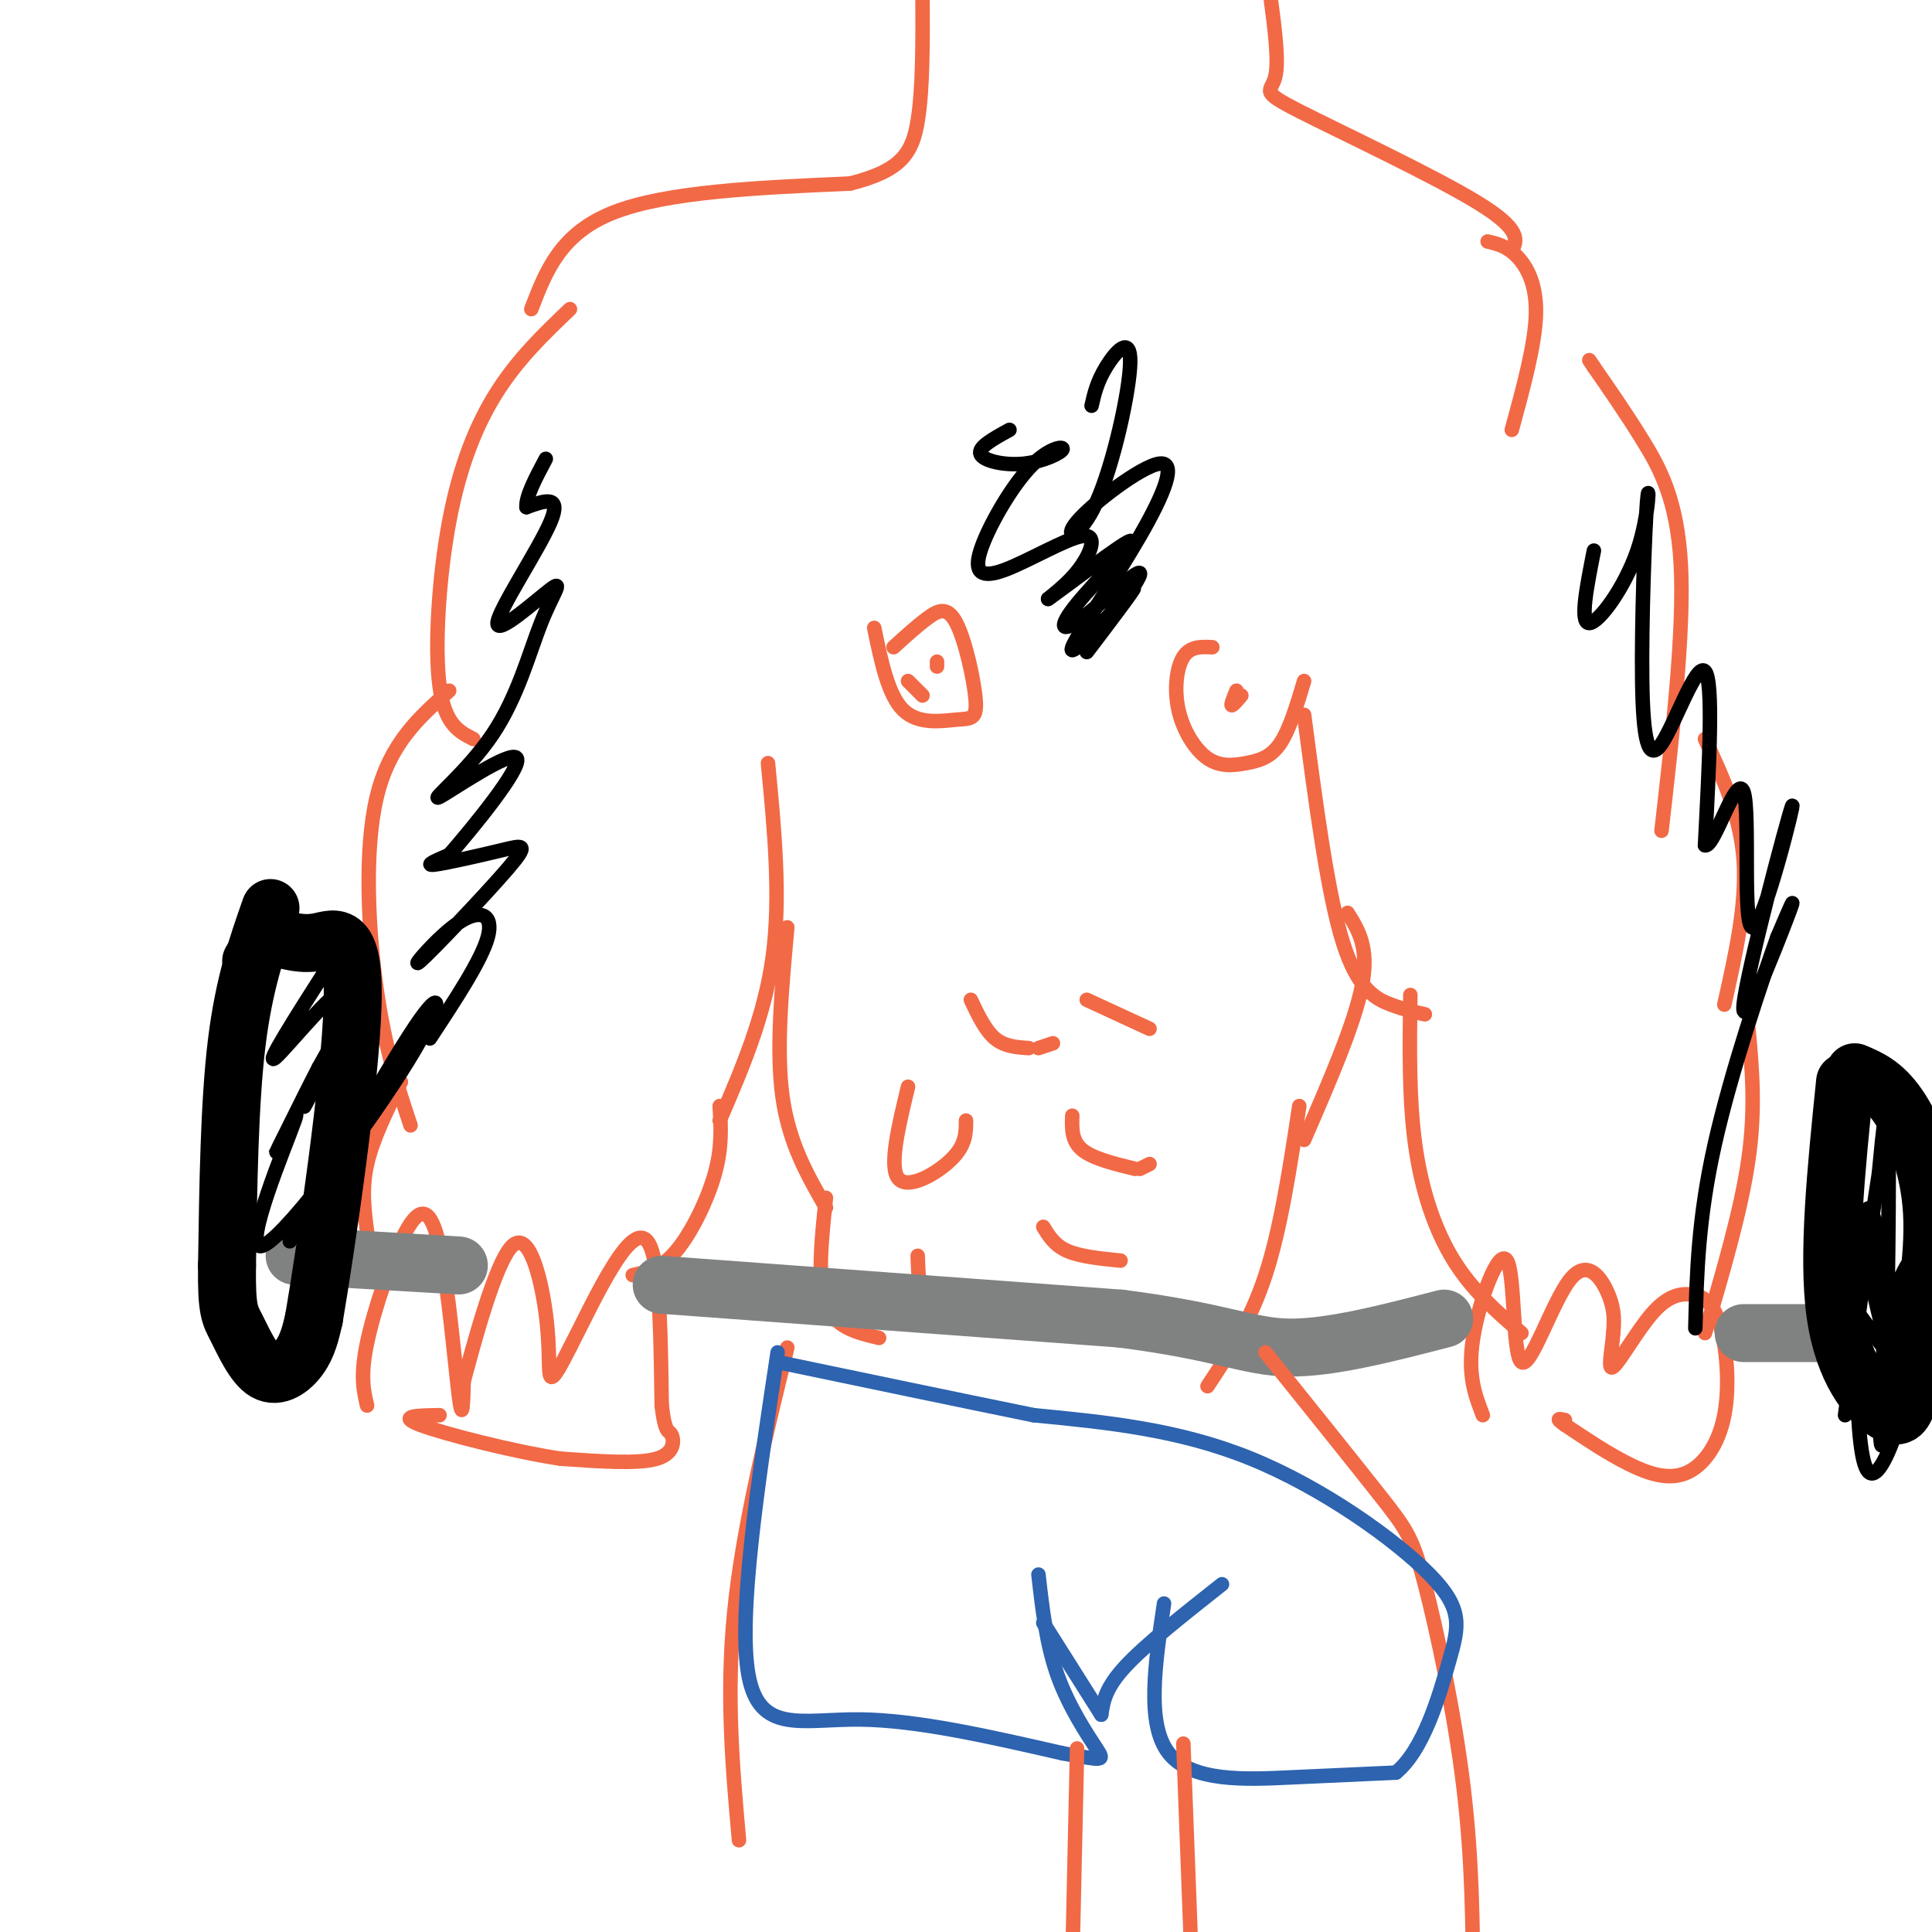 <svg viewBox='0 0 400 400' version='1.1' xmlns='http://www.w3.org/2000/svg' xmlns:xlink='http://www.w3.org/1999/xlink'><g fill='none' stroke='#f26946' stroke-width='3' stroke-linecap='round' stroke-linejoin='round'><path d='M118,64c-5.310,5.077 -10.619,10.155 -15,17c-4.381,6.845 -7.833,15.458 -10,27c-2.167,11.542 -3.048,26.012 -2,34c1.048,7.988 4.024,9.494 7,11'/><path d='M93,143c-6.178,5.467 -12.356,10.933 -15,22c-2.644,11.067 -1.756,27.733 0,40c1.756,12.267 4.378,20.133 7,28'/><path d='M83,224c-2.917,5.917 -5.833,11.833 -7,17c-1.167,5.167 -0.583,9.583 0,14'/><path d='M76,291c-0.724,-3.051 -1.448,-6.102 0,-13c1.448,-6.898 5.069,-17.643 8,-23c2.931,-5.357 5.174,-5.327 7,3c1.826,8.327 3.236,24.951 4,31c0.764,6.049 0.882,1.525 1,-3'/><path d='M96,286c1.998,-7.427 6.494,-24.496 10,-28c3.506,-3.504 6.021,6.557 7,14c0.979,7.443 0.423,12.270 1,13c0.577,0.730 2.289,-2.635 4,-6'/><path d='M118,279c2.202,-4.214 5.708,-11.750 9,-17c3.292,-5.250 6.369,-8.214 8,-3c1.631,5.214 1.815,18.607 2,32'/><path d='M137,291c0.702,6.012 1.458,5.042 2,6c0.542,0.958 0.869,3.845 -3,5c-3.869,1.155 -11.935,0.577 -20,0'/><path d='M116,302c-9.733,-1.467 -24.067,-5.133 -29,-7c-4.933,-1.867 -0.467,-1.933 4,-2'/><path d='M131,264c2.933,-0.644 5.867,-1.289 9,-5c3.133,-3.711 6.467,-10.489 8,-16c1.533,-5.511 1.267,-9.756 1,-14'/><path d='M149,232c4.667,-10.833 9.333,-21.667 11,-34c1.667,-12.333 0.333,-26.167 -1,-40'/><path d='M163,192c-1.167,12.667 -2.333,25.333 -1,35c1.333,9.667 5.167,16.333 9,23'/><path d='M171,248c-0.917,8.583 -1.833,17.167 0,22c1.833,4.833 6.417,5.917 11,7'/><path d='M188,225c-2.000,8.289 -4.000,16.578 -2,19c2.000,2.422 8.000,-1.022 11,-4c3.000,-2.978 3.000,-5.489 3,-8'/><path d='M190,260c0.167,4.583 0.333,9.167 2,11c1.667,1.833 4.833,0.917 8,0'/><path d='M203,271c0.000,0.000 2.000,0.000 2,0'/><path d='M222,231c-0.083,2.583 -0.167,5.167 2,7c2.167,1.833 6.583,2.917 11,4'/><path d='M236,242c0.000,0.000 2.000,-1.000 2,-1'/><path d='M216,254c1.167,1.917 2.333,3.833 5,5c2.667,1.167 6.833,1.583 11,2'/><path d='M222,274c0.000,0.000 15.000,-2.000 15,-2'/><path d='M201,207c1.500,3.167 3.000,6.333 5,8c2.000,1.667 4.500,1.833 7,2'/><path d='M215,217c0.000,0.000 3.000,-1.000 3,-1'/><path d='M225,207c0.000,0.000 13.000,6.000 13,6'/><path d='M250,287c4.417,-6.667 8.833,-13.333 12,-23c3.167,-9.667 5.083,-22.333 7,-35'/><path d='M270,236c5.250,-12.083 10.500,-24.167 12,-32c1.500,-7.833 -0.750,-11.417 -3,-15'/><path d='M270,148c2.422,18.444 4.844,36.889 8,47c3.156,10.111 7.044,11.889 10,13c2.956,1.111 4.978,1.556 7,2'/><path d='M292,206c-0.156,10.756 -0.311,21.511 1,31c1.311,9.489 4.089,17.711 8,24c3.911,6.289 8.956,10.644 14,15'/><path d='M307,293c-1.612,-4.172 -3.223,-8.344 -2,-16c1.223,-7.656 5.281,-18.794 7,-16c1.719,2.794 1.100,19.522 3,21c1.900,1.478 6.319,-12.294 10,-17c3.681,-4.706 6.623,-0.344 8,3c1.377,3.344 1.188,5.672 1,8'/><path d='M334,276c-0.224,3.418 -1.284,7.963 0,7c1.284,-0.963 4.912,-7.432 8,-11c3.088,-3.568 5.637,-4.233 8,-4c2.363,0.233 4.539,1.363 6,6c1.461,4.637 2.206,12.779 1,19c-1.206,6.221 -4.363,10.521 -8,12c-3.637,1.479 -7.753,0.137 -12,-2c-4.247,-2.137 -8.623,-5.068 -13,-8'/><path d='M324,295c-2.167,-1.500 -1.083,-1.250 0,-1'/><path d='M353,276c3.750,-12.750 7.500,-25.500 9,-36c1.500,-10.500 0.750,-18.750 0,-27'/><path d='M357,208c2.333,-10.417 4.667,-20.833 4,-30c-0.667,-9.167 -4.333,-17.083 -8,-25'/><path d='M344,172c2.356,-20.667 4.711,-41.333 4,-55c-0.711,-13.667 -4.489,-20.333 -8,-26c-3.511,-5.667 -6.756,-10.333 -10,-15'/><path d='M330,76c-1.667,-2.500 -0.833,-1.250 0,0'/><path d='M313,89c2.422,-8.867 4.844,-17.733 5,-24c0.156,-6.267 -1.956,-9.933 -4,-12c-2.044,-2.067 -4.022,-2.533 -6,-3'/><path d='M110,64c3.000,-7.833 6.000,-15.667 17,-20c11.000,-4.333 30.000,-5.167 49,-6'/><path d='M176,38c10.689,-2.667 12.911,-6.333 14,-13c1.089,-6.667 1.044,-16.333 1,-26'/><path d='M313,52c1.083,-2.185 2.167,-4.369 -7,-10c-9.167,-5.631 -28.583,-14.708 -37,-19c-8.417,-4.292 -5.833,-3.798 -5,-7c0.833,-3.202 -0.083,-10.101 -1,-17'/><path d='M181,130c1.434,6.962 2.868,13.925 6,17c3.132,3.075 7.961,2.263 11,2c3.039,-0.263 4.289,0.022 4,-4c-0.289,-4.022 -2.116,-12.352 -4,-16c-1.884,-3.648 -3.824,-2.614 -6,-1c-2.176,1.614 -4.588,3.807 -7,6'/><path d='M188,141c0.000,0.000 3.000,3.000 3,3'/><path d='M194,137c0.000,0.000 0.000,1.000 0,1'/><path d='M251,134c-2.293,-0.108 -4.585,-0.216 -6,2c-1.415,2.216 -1.951,6.757 -1,11c0.951,4.243 3.389,8.189 6,10c2.611,1.811 5.395,1.488 8,1c2.605,-0.488 5.030,-1.139 7,-4c1.970,-2.861 3.485,-7.930 5,-13'/><path d='M257,144c-0.917,1.083 -1.833,2.167 -2,2c-0.167,-0.167 0.417,-1.583 1,-3'/></g>
<g fill='none' stroke='#000000' stroke-width='3' stroke-linecap='round' stroke-linejoin='round'><path d='M209,89c-3.278,1.797 -6.555,3.593 -6,5c0.555,1.407 4.944,2.424 9,2c4.056,-0.424 7.779,-2.288 8,-3c0.221,-0.712 -3.061,-0.271 -7,4c-3.939,4.271 -8.536,12.374 -10,17c-1.464,4.626 0.206,5.776 5,4c4.794,-1.776 12.714,-6.478 16,-7c3.286,-0.522 1.939,3.137 0,6c-1.939,2.863 -4.469,4.932 -7,7'/><path d='M217,124c3.383,-2.313 15.341,-11.597 17,-12c1.659,-0.403 -6.983,8.075 -11,13c-4.017,4.925 -3.411,6.298 1,3c4.411,-3.298 12.626,-11.265 12,-9c-0.626,2.265 -10.091,14.764 -11,16c-0.909,1.236 6.740,-8.790 9,-12c2.260,-3.210 -0.870,0.395 -4,4'/><path d='M230,127c-3.139,3.308 -8.987,9.579 -8,7c0.987,-2.579 8.810,-14.008 14,-23c5.190,-8.992 7.749,-15.549 4,-15c-3.749,0.549 -13.806,8.202 -17,12c-3.194,3.798 0.474,3.740 4,-4c3.526,-7.740 6.911,-23.161 7,-29c0.089,-5.839 -3.117,-2.097 -5,1c-1.883,3.097 -2.441,5.548 -3,8'/></g>
<g fill='none' stroke='#808282' stroke-width='12' stroke-linecap='round' stroke-linejoin='round'><path d='M61,260c0.000,0.000 34.000,2.000 34,2'/><path d='M137,266c0.000,0.000 95.000,7.000 95,7'/><path d='M232,273c21.133,2.689 26.467,5.911 35,6c8.533,0.089 20.267,-2.956 32,-6'/><path d='M361,276c0.000,0.000 20.000,0.000 20,0'/></g>
<g fill='none' stroke='#000000' stroke-width='12' stroke-linecap='round' stroke-linejoin='round'><path d='M56,188c-2.750,7.833 -5.500,15.667 -7,28c-1.500,12.333 -1.750,29.167 -2,46'/><path d='M47,262c-0.118,9.493 0.587,10.225 2,13c1.413,2.775 3.534,7.593 6,9c2.466,1.407 5.276,-0.598 7,-3c1.724,-2.402 2.362,-5.201 3,-8'/><path d='M65,273c2.583,-15.179 7.542,-49.125 8,-65c0.458,-15.875 -3.583,-13.679 -7,-13c-3.417,0.679 -6.208,-0.161 -9,-1'/><path d='M57,194c-2.333,0.667 -3.667,2.833 -5,5'/><path d='M382,224c-1.839,18.030 -3.679,36.060 -2,48c1.679,11.940 6.875,17.792 10,20c3.125,2.208 4.179,0.774 5,-2c0.821,-2.774 1.411,-6.887 2,-11'/><path d='M397,279c1.298,-6.810 3.542,-18.333 3,-28c-0.542,-9.667 -3.869,-17.476 -7,-22c-3.131,-4.524 -6.065,-5.762 -9,-7'/></g>
<g fill='none' stroke='#f26946' stroke-width='3' stroke-linecap='round' stroke-linejoin='round'><path d='M163,279c-4.667,19.000 -9.333,38.000 -11,55c-1.667,17.000 -0.333,32.000 1,47'/><path d='M262,280c9.351,11.637 18.702,23.274 24,30c5.298,6.726 6.542,8.542 9,18c2.458,9.458 6.131,26.560 8,42c1.869,15.440 1.935,29.220 2,43'/></g>
<g fill='none' stroke='#2d63af' stroke-width='3' stroke-linecap='round' stroke-linejoin='round'><path d='M161,280c-4.156,27.444 -8.311,54.889 -6,67c2.311,12.111 11.089,8.889 23,9c11.911,0.111 26.956,3.556 42,7'/><path d='M220,363c8.512,1.500 8.792,1.750 7,-1c-1.792,-2.750 -5.655,-8.500 -8,-15c-2.345,-6.500 -3.173,-13.750 -4,-21'/><path d='M216,336c0.000,0.000 12.000,19.000 12,19'/><path d='M228,355c0.417,-2.750 0.833,-5.500 5,-10c4.167,-4.500 12.083,-10.750 20,-17'/><path d='M241,332c-1.867,12.511 -3.733,25.022 1,31c4.733,5.978 16.067,5.422 25,5c8.933,-0.422 15.467,-0.711 22,-1'/><path d='M289,367c5.691,-4.627 8.917,-15.694 11,-23c2.083,-7.306 3.022,-10.852 -4,-18c-7.022,-7.148 -22.006,-17.900 -37,-24c-14.994,-6.100 -29.997,-7.550 -45,-9'/><path d='M214,293c-16.333,-3.333 -34.667,-7.167 -53,-11'/></g>
<g fill='none' stroke='#f26946' stroke-width='3' stroke-linecap='round' stroke-linejoin='round'><path d='M223,362c0.000,0.000 -1.000,45.000 -1,45'/><path d='M245,361c0.000,0.000 2.000,53.000 2,53'/></g>
<g fill='none' stroke='#000000' stroke-width='3' stroke-linecap='round' stroke-linejoin='round'><path d='M89,215c5.368,-8.149 10.737,-16.299 12,-21c1.263,-4.701 -1.579,-5.955 -6,-3c-4.421,2.955 -10.422,10.118 -8,8c2.422,-2.118 13.268,-13.516 18,-19c4.732,-5.484 3.351,-5.053 -1,-4c-4.351,1.053 -11.672,2.730 -14,3c-2.328,0.270 0.336,-0.865 3,-2'/><path d='M93,177c4.748,-5.448 15.119,-18.068 14,-20c-1.119,-1.932 -13.726,6.825 -16,8c-2.274,1.175 5.786,-5.232 11,-13c5.214,-7.768 7.582,-16.896 10,-23c2.418,-6.104 4.885,-9.182 2,-7c-2.885,2.182 -11.123,9.626 -11,7c0.123,-2.626 8.607,-15.322 11,-21c2.393,-5.678 -1.303,-4.339 -5,-3'/><path d='M109,105c-0.167,-2.167 1.917,-6.083 4,-10'/><path d='M330,114c-1.483,7.475 -2.966,14.950 -1,15c1.966,0.050 7.379,-7.326 10,-15c2.621,-7.674 2.448,-15.645 2,-10c-0.448,5.645 -1.172,24.905 -1,37c0.172,12.095 1.239,17.026 4,13c2.761,-4.026 7.218,-17.007 9,-15c1.782,2.007 0.891,19.004 0,36'/><path d='M353,175c1.875,0.772 6.562,-15.298 8,-11c1.438,4.298 -0.374,28.964 2,28c2.374,-0.964 8.935,-27.557 8,-25c-0.935,2.557 -9.367,34.265 -10,41c-0.633,6.735 6.533,-11.504 9,-18c2.467,-6.496 0.233,-1.248 -2,4'/><path d='M368,194c-3.022,8.489 -9.578,27.711 -13,43c-3.422,15.289 -3.711,26.644 -4,38'/><path d='M68,200c-6.702,10.502 -13.404,21.005 -11,19c2.404,-2.005 13.912,-16.517 15,-14c1.088,2.517 -8.246,22.062 -9,24c-0.754,1.938 7.070,-13.732 9,-18c1.930,-4.268 -2.035,2.866 -6,10'/><path d='M66,221c-3.439,6.605 -9.035,18.118 -9,18c0.035,-0.118 5.703,-11.866 4,-7c-1.703,4.866 -10.776,26.345 -7,26c3.776,-0.345 20.401,-22.516 29,-36c8.599,-13.484 9.171,-18.281 4,-11c-5.171,7.281 -16.086,26.641 -27,46'/><path d='M386,281c-2.212,-6.311 -4.424,-12.622 -2,-10c2.424,2.622 9.485,14.177 10,11c0.515,-3.177 -5.515,-21.086 -7,-23c-1.485,-1.914 1.576,12.167 3,17c1.424,4.833 1.212,0.416 1,-4'/><path d='M391,272c-0.807,-8.519 -3.324,-27.816 -5,-20c-1.676,7.816 -2.509,42.745 0,51c2.509,8.255 8.362,-10.166 11,-23c2.638,-12.834 2.060,-20.083 0,-20c-2.060,0.083 -5.604,7.496 -7,19c-1.396,11.504 -0.645,27.097 0,17c0.645,-10.097 1.184,-45.885 1,-59c-0.184,-13.115 -1.092,-3.558 -2,6'/><path d='M389,243c-1.500,9.333 -4.250,29.667 -7,50'/></g>
</svg>